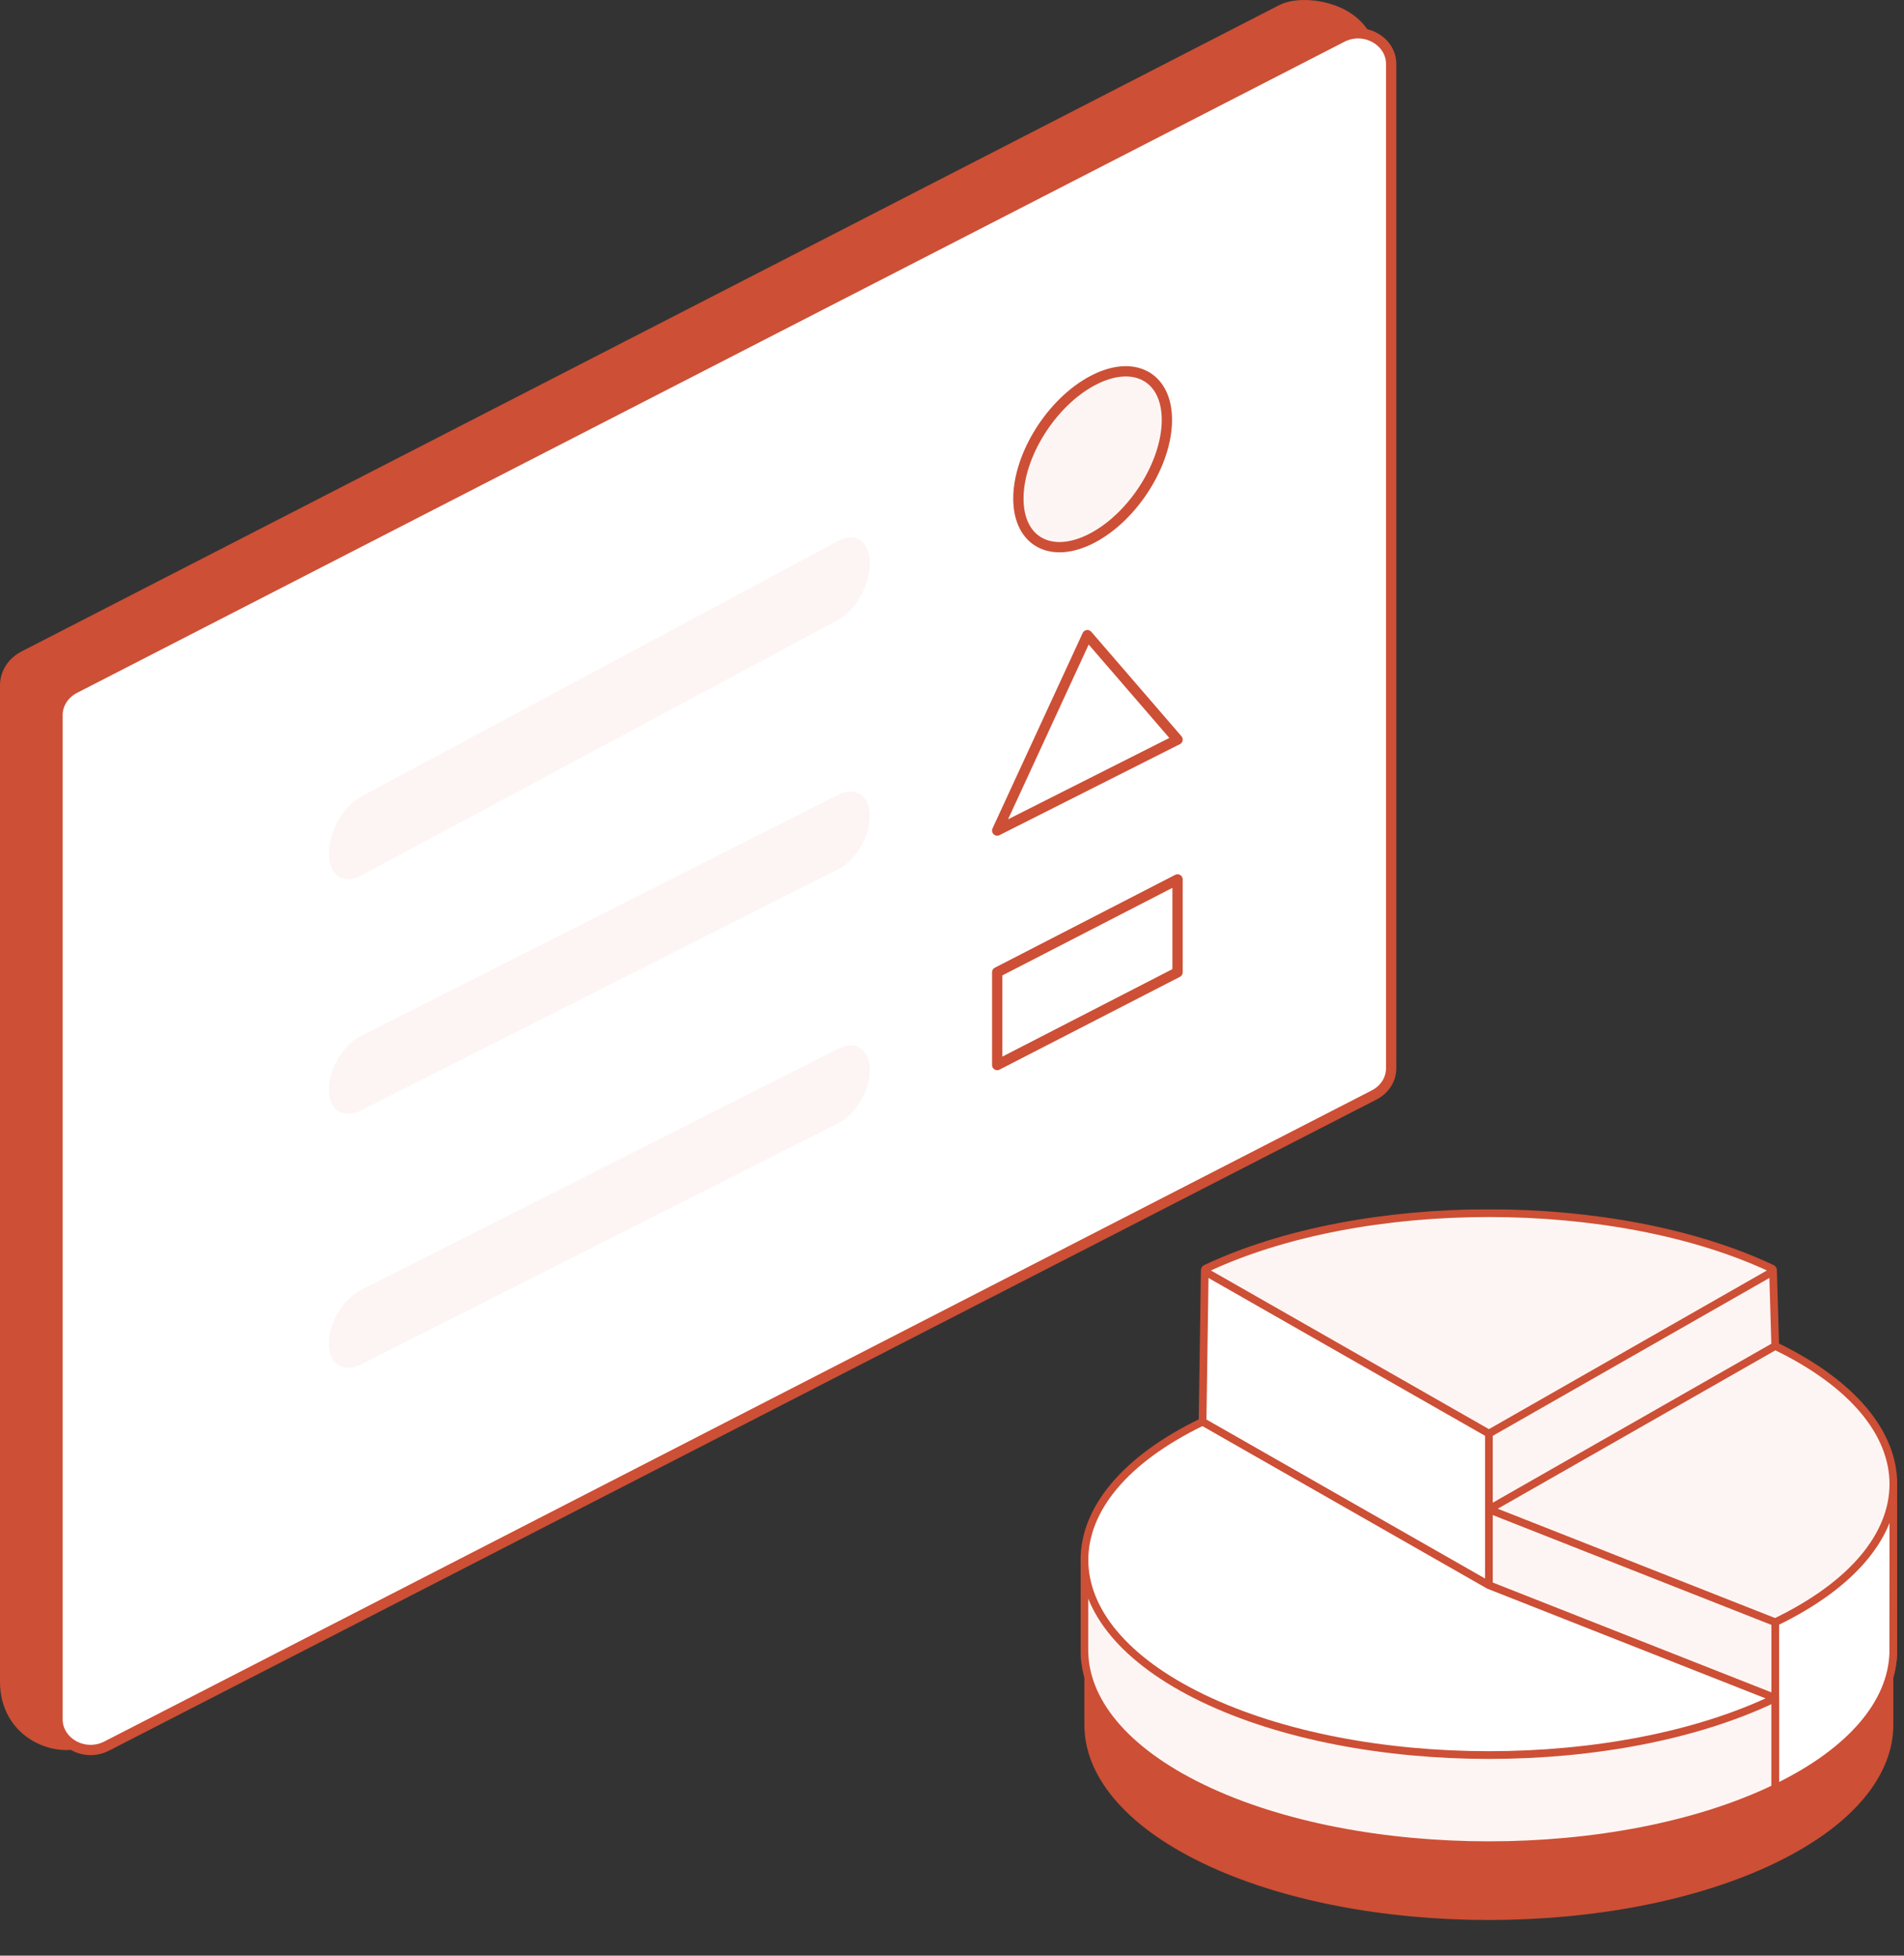 <svg width="74" height="76" viewBox="0 0 74 76" fill="none" xmlns="http://www.w3.org/2000/svg">
<rect x="0" y="0" width="74" height="76" fill="#333333" stroke="none"/>
<path d="M0.92 25.438L49.789 0.327C50.775 -0.181 53.349 0.308 53.349 2.367L51.984 40.257C51.984 40.752 51.694 41.215 51.221 41.453L3.277 67.71C2.291 68.217 0.156 67.491 0.156 65.362V26.634C0.156 26.139 0.447 25.676 0.92 25.438Z" fill="#CD4F35"/>
<path d="M2.567 68.01C2.162 68.01 1.723 67.898 1.331 67.685C0.486 67.222 0 66.376 0 65.362V26.634C0 26.083 0.324 25.576 0.844 25.313L49.714 0.201C50.355 -0.13 51.49 -0.043 52.301 0.395C53.078 0.821 53.51 1.522 53.51 2.368L52.146 40.263C52.146 40.808 51.821 41.315 51.301 41.584L3.357 67.835C3.135 67.948 2.858 68.01 2.567 68.01ZM50.707 0.289C50.369 0.289 50.065 0.352 49.862 0.452L0.993 25.563C0.574 25.776 0.311 26.189 0.311 26.634V65.362C0.311 66.608 1.047 67.197 1.493 67.434C2.074 67.754 2.763 67.81 3.209 67.585L51.146 41.334C51.571 41.115 51.828 40.708 51.828 40.257L53.193 2.361C53.193 1.416 52.618 0.909 52.139 0.646C51.686 0.395 51.159 0.289 50.707 0.289Z" fill="#CD4F35"/>
<path d="M52.151 1.449C53.032 0.994 54.068 1.601 54.068 2.48V41.522C54.068 41.941 53.819 42.339 53.407 42.552L4.152 67.852C3.272 68.307 2.236 67.7 2.235 66.821V27.786C2.235 27.366 2.485 26.967 2.891 26.754L52.151 1.45V1.449Z" fill="white" stroke="#CD4F35" stroke-width="0.4"/>
<path d="M13.63 31.344C12.934 31.712 12.37 32.695 12.37 33.544C12.37 34.394 12.937 34.784 13.63 34.416L32.541 24.475C33.241 24.108 33.809 23.122 33.809 22.272C33.809 21.423 33.241 21.036 32.541 21.404L13.63 31.344Z" fill="white"/>
<path d="M13.63 41.219C12.934 41.584 12.37 42.57 12.37 43.419C12.37 44.269 12.937 44.656 13.63 44.288L32.541 34.347C33.241 33.979 33.809 32.997 33.809 32.147C33.809 31.298 33.241 30.908 32.541 31.275L13.63 41.219Z" fill="white"/>
<path d="M13.63 51.091C12.934 51.459 12.37 52.441 12.37 53.291C12.37 54.14 12.937 54.527 13.63 54.162L32.541 44.219C33.241 43.852 33.809 42.869 33.809 42.02C33.809 41.17 33.241 40.78 32.541 41.148L13.63 51.091Z" fill="white"/>
<path d="M38.757 37.784V41.389L45.766 37.784V34.175L38.757 37.784Z" fill="white"/>
<path d="M42.261 24.682L38.757 32.276L45.766 28.741L42.261 24.682Z" fill="white"/>
<path d="M42.464 14.793C40.872 15.634 39.58 17.688 39.58 19.375C39.58 21.062 40.872 21.746 42.464 20.904C44.056 20.059 45.352 18.009 45.352 16.319C45.352 14.629 44.056 13.947 42.464 14.793Z" fill="#FDF5F3"/>
<path d="M39.58 19.375C39.58 17.687 40.872 15.634 42.464 14.792C44.056 13.947 45.352 14.631 45.352 16.318C45.352 18.006 44.059 20.062 42.464 20.904C40.872 21.746 39.58 21.062 39.58 19.375Z" stroke="#CD4F35" stroke-width="0.4" stroke-linecap="round" stroke-linejoin="round"/>
<path d="M45.766 28.741L42.261 24.682L38.757 32.276L45.766 28.741Z" stroke="#CD4F35" stroke-width="0.4" stroke-linecap="round" stroke-linejoin="round"/>
<path d="M38.757 41.389L45.766 37.784V34.175L38.757 37.784V41.389Z" stroke="#CD4F35" stroke-width="0.4" stroke-linecap="round" stroke-linejoin="round"/>
<path d="M14.018 34.036L32.566 24.096C33.252 23.728 33.809 22.742 33.809 21.892C33.809 21.043 33.252 20.656 32.566 21.024L14.018 30.965C13.335 31.332 12.782 32.315 12.782 33.165C12.782 34.014 13.338 34.404 14.018 34.036Z" fill="#FDF5F3"/>
<path d="M14.018 43.157L32.566 33.784C33.252 33.437 33.809 32.511 33.809 31.71C33.809 30.909 33.252 30.541 32.566 30.888L14.018 40.264C13.335 40.607 12.782 41.537 12.782 42.338C12.782 43.139 13.338 43.503 14.018 43.157Z" fill="#FDF5F3"/>
<path d="M14.018 53.031L32.566 43.656C33.252 43.309 33.809 42.383 33.809 41.582C33.809 40.781 33.252 40.413 32.566 40.76L14.018 50.135C13.335 50.482 12.782 51.408 12.782 52.209C12.782 53.01 13.338 53.374 14.018 53.031Z" fill="#FDF5F3"/>
<g clip-path="url(#clip0_3736_1237)">
<path d="M73.586 63.527H71.826C71.104 62.854 70.162 62.224 68.995 61.66C62.874 58.707 52.857 58.707 46.734 61.66C45.568 62.222 44.626 62.853 43.903 63.527H42.145V67.002C42.13 68.958 43.66 70.915 46.734 72.399C52.855 75.352 62.873 75.352 68.995 72.399C72.07 70.915 73.599 68.958 73.585 67.002V63.527H73.586Z" fill="#CD4F35"/>
<path d="M73.586 60.621H71.826C71.104 59.948 70.162 59.317 68.995 58.754C62.874 55.801 52.857 55.801 46.734 58.754C45.568 59.316 44.626 59.947 43.903 60.621H42.145V64.095C42.13 66.051 43.66 68.009 46.734 69.493C52.855 72.445 62.873 72.445 68.995 69.493C72.07 68.009 73.599 66.051 73.585 64.095V60.621H73.586Z" fill="#FDF5F3"/>
<path d="M73.586 60.621H71.826C71.104 59.948 70.162 59.317 68.995 58.754C62.874 55.801 52.857 55.801 46.734 58.754C45.568 59.316 44.626 59.947 43.903 60.621H42.145V64.095C42.13 66.051 43.66 68.009 46.734 69.493C52.855 72.445 62.873 72.445 68.995 69.493C72.07 68.009 73.599 66.051 73.585 64.095V60.621H73.586Z" stroke="#CD4F35" stroke-width="0.3" stroke-miterlimit="10"/>
<path d="M46.739 55.251C52.86 52.298 62.877 52.298 68.999 55.251C75.12 58.204 75.12 63.036 68.999 65.989C62.879 68.942 52.861 68.942 46.739 65.989C40.618 63.036 40.618 58.204 46.739 55.251Z" fill="white"/>
<path d="M46.739 55.251C52.86 52.298 62.877 52.298 68.999 55.251C75.12 58.204 75.12 63.036 68.999 65.989C62.879 68.942 52.861 68.942 46.739 65.989C40.618 63.036 40.618 58.204 46.739 55.251Z" stroke="#CD4F35" stroke-width="0.3" stroke-miterlimit="10"/>
<path d="M73.586 60.691C73.586 60.644 73.586 60.597 73.586 60.551V57.675H72.365C71.6 56.793 70.48 55.968 68.998 55.253C64.672 53.166 67.576 61.134 68.998 65.99V69.491C71.995 68.045 73.522 66.147 73.583 64.242L73.586 60.692V60.691Z" fill="white"/>
<path d="M73.586 60.691C73.586 60.644 73.586 60.597 73.586 60.551V57.675H72.365C71.6 56.793 70.48 55.968 68.998 55.253C64.672 53.166 67.576 61.134 68.998 65.99V69.491C71.995 68.045 73.522 66.147 73.583 64.242L73.586 60.692V60.691Z" stroke="#CD4F35" stroke-width="0.3" stroke-miterlimit="10"/>
<path d="M68.995 49.36C62.874 46.407 52.857 46.407 46.734 49.36L57.864 55.71L68.993 49.36H68.995Z" fill="#FDF5F3"/>
<path d="M46.738 49.36V55.251L57.868 61.602V55.711L46.738 49.36Z" fill="white"/>
<path d="M57.867 55.711L68.997 49.36V55.251L57.867 61.602V55.711Z" fill="#FDF5F3"/>
<path d="M68.997 52.306C75.117 55.259 75.117 60.09 68.997 63.043L57.867 58.656L68.997 52.306Z" fill="#FDF5F3"/>
<path d="M57.867 58.656V61.602L68.997 65.989V63.043L57.867 58.656Z" fill="#FDF5F3"/>
<path d="M68.996 52.306C75.117 55.259 75.117 60.09 68.996 63.043L58.065 58.735C57.985 58.703 57.977 58.594 58.052 58.55L68.996 52.306Z" stroke="#CD4F35" stroke-width="0.3" stroke-miterlimit="10"/>
<path d="M57.867 55.71V61.602" stroke="#CD4F35" stroke-width="0.3" stroke-miterlimit="10"/>
<path d="M68.997 65.989L57.868 61.602L46.738 55.251L46.824 49.36" stroke="#CD4F35" stroke-width="0.3" stroke-miterlimit="10"/>
<path d="M68.996 63.043V69.49" stroke="#CD4F35" stroke-width="0.3" stroke-miterlimit="10"/>
<path d="M68.868 49.298C62.777 46.428 52.956 46.428 46.867 49.298C46.812 49.324 46.81 49.401 46.863 49.431L57.868 55.711L68.872 49.431C68.924 49.401 68.923 49.324 68.868 49.298Z" stroke="#CD4F35" stroke-width="0.3" stroke-miterlimit="10"/>
<path d="M68.91 49.382L68.996 52.306" stroke="#CD4F35" stroke-width="0.3" stroke-miterlimit="10"/>
</g>
<defs>
<clipPath id="clip0_3736_1237">
<rect width="31.733" height="27.612" fill="white" transform="translate(42 47)"/>
</clipPath>
</defs>
</svg>
